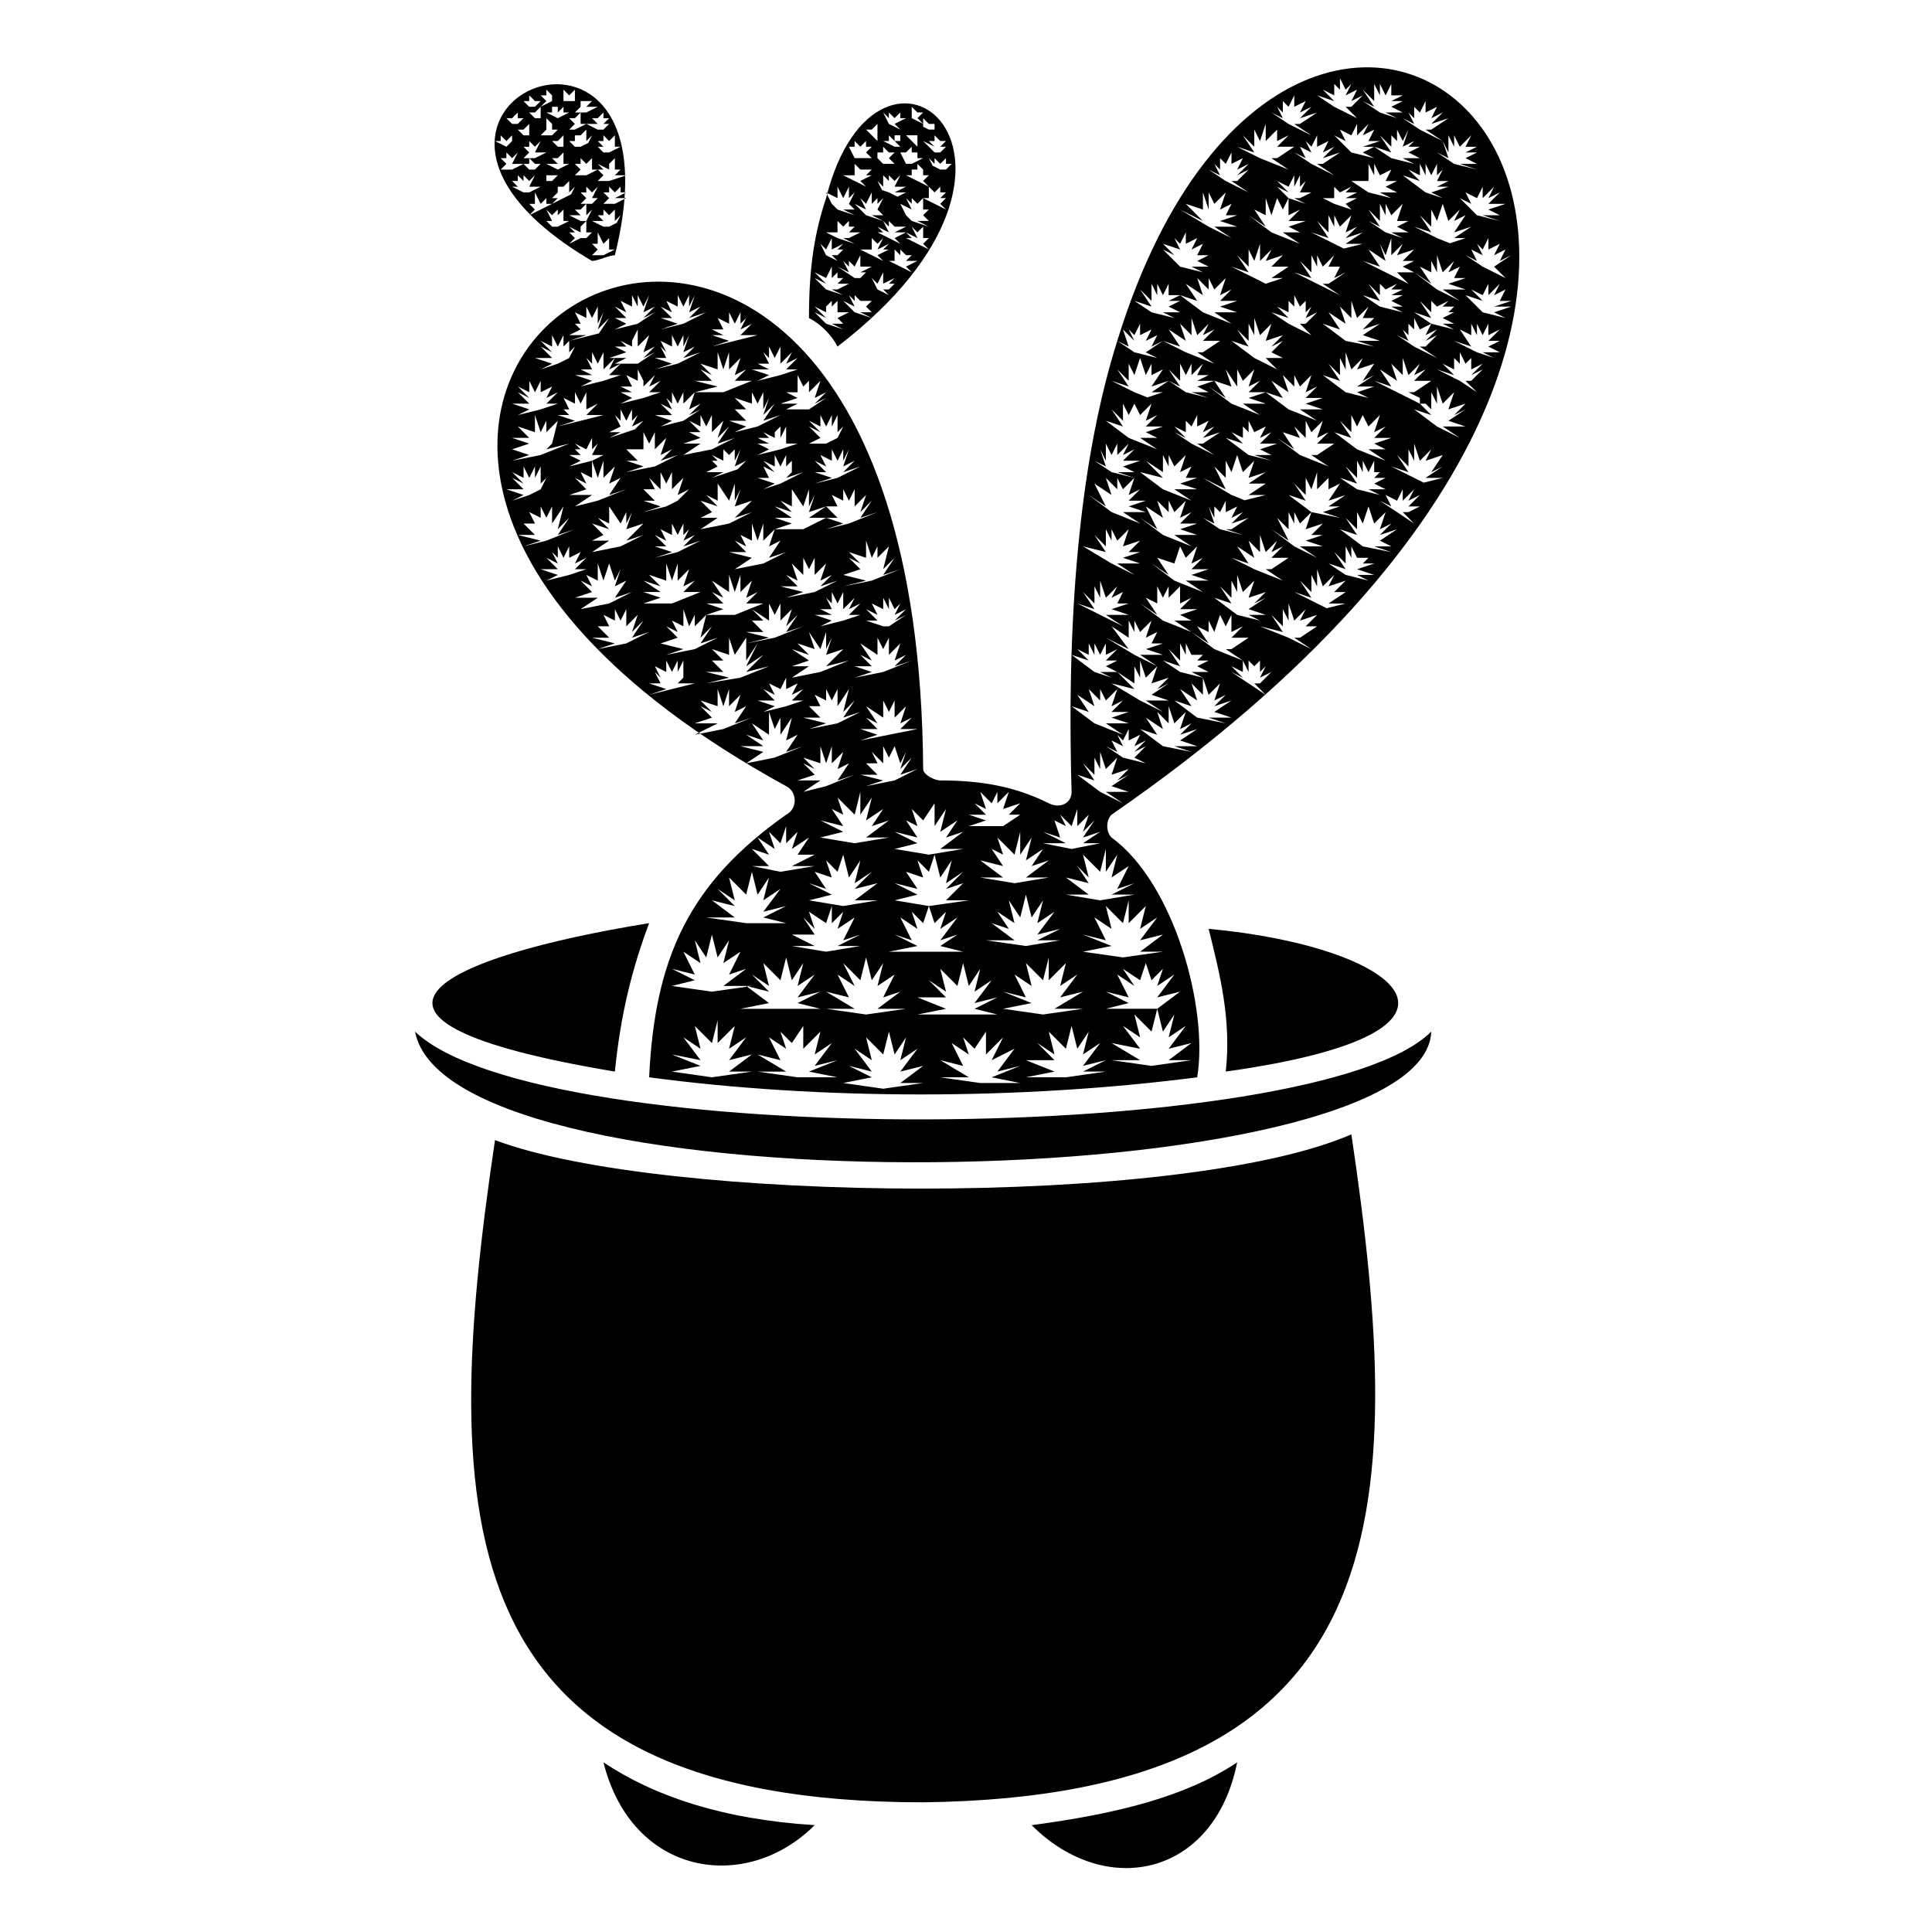 <?xml version="1.0" encoding="UTF-8"?>
<!-- Uploaded to: ICON Repo, www.iconrepo.com, Generator: ICON Repo Mixer Tools -->
<svg fill="#000000" width="800px" height="800px" version="1.1" viewBox="144 144 512 512" xmlns="http://www.w3.org/2000/svg">
 <path d="m471.86 611.05c-13.617 9.078-31.773 13.617-54.465 16.641 19.668 19.668 48.414 13.617 54.465-16.641zm-43.875-257.2c0 3.027-3.027 4.539-6.051 3.027-9.078-4.539-18.156-6.051-28.746-6.051-1.512 0-4.539-1.512-4.539-3.027-1.512-232.99-226.94-99.855-36.312 4.539 3.027 1.512 3.027 6.051 0 7.566-25.719 18.156-34.797 37.824-36.312 69.594 45.387 6.051 98.34 6.051 145.24 0 3.027-18.156-6.051-51.441-22.695-63.543-1.512-1.512-1.512-4.539 0-6.051 214.84-148.27 51.441-287.46 1.512-125.57l3.027 1.512-1.512-4.539 3.027 3.027-1.512-3.027 1.512 1.512 1.512-3.027v3.027l3.027-1.512-1.512 3.027 3.027-1.512-1.512 3.027 3.027-1.512-4.539 3.027h3.027-3.027l3.027 1.512-6.051-1.512-4.539-3.027c-9.078 28.746-13.617 68.082-12.105 119.52zm-92.289-90.777 1.512 1.512 1.512-1.512v3.027l1.512-3.027-1.512 4.539 3.027-1.512-3.027 3.027 3.027-1.512-9.078 3.023 3.027-1.512h-4.539l3.027-1.512-1.512-1.512h1.512l-1.512-1.512 3.027 1.512v-3.027zm13.617-6.051v1.512l1.512-1.512v3.027l1.512-3.027v4.539l1.512-1.512-1.512 1.512h3.027l-4.539 1.512-6.051 1.512 3.027-1.512-3.027-1.512h3.027l-3.027-1.512h3.027l-1.512-1.512 3.027 1.512v-3.027zm-40.848-4.539 1.512 3.027 1.512-3.027v3.027l1.512-1.512-1.512 3.027 3.027-1.512-3.027 3.027 3.027-1.512-9.078 3.023 3.027-1.512h-3.027l3.027-1.512-3.027-1.512 3.027 1.512-1.512-3.027 1.512 1.512zm55.98 10.59 1.512 3.027 1.512-3.027v3.027l1.512-3.027-1.512 4.539 3.027-1.512-3.027 3.027 4.539-1.512-6.051 3.027-6.051 1.512 4.539-1.512-4.539-1.512h3.027l-3.027-3.027 3.027 1.512-1.512-3.027 3.027 1.512v-3.027zm13.617 39.336 1.512 3.027v-3.027l1.512 3.027 1.512-1.512-1.512 3.027 3.027-1.512-3.027 3.027 3.027-1.512-4.539 3.027h-6.051 4.539l-4.539-1.512h3.027l-3.027-3.027 3.027 1.512-1.512-3.027 3.027 1.512v-3.027zm-55.98-54.465 1.512 3.027 1.512-3.027v3.027l3.027-3.027-1.512 4.539 3.027-1.512-3.027 3.027 3.027-1.512-4.539 3.027-6.051 1.512 3.027-1.512-4.539-1.512h4.539l-3.027-3.027 3.027 1.512-1.512-3.027 1.512 1.512v-3.027zm27.234 16.641 1.512 3.027 1.512-3.027v3.027l1.512-1.512v3.027l1.512-1.512-3.027 3.027 4.539-1.512-6.051 3.027-4.539 1.512 3.027-1.512-4.539-1.512h3.027l-1.512-3.027 3.027 1.512-3.027-3.027 3.027 1.512zm12.105-10.59 1.512 3.027 1.512-3.027v3.027l1.512-3.027v4.539l1.512-1.512-1.512 3.027 3.027-1.512-6.051 3.027h-4.539l3.027-1.512h-4.539 4.539l-3.027-3.027 3.027 1.512-3.027-3.027 3.027 1.512zm-6.051-10.59 1.512 3.027 1.512-1.512v3.027l3.027-3.027-1.512 4.539 3.027-1.512-3.027 3.027 3.027-1.512-4.539 3.027h-6.051l3.027-1.512h-4.539l4.539-1.512-3.027-1.512h3.027l-1.512-1.512 1.512 1.512v-4.539zm-40.848 15.129 1.512 3.027 1.512-3.027v4.539l3.027-3.027-1.512 4.539 3.027-1.512-3.027 3.027 4.539-1.512-6.051 3.027-7.566 1.512 4.539-1.512-4.539-1.512h3.027l-3.027-3.027h4.539l-3.027-3.027 3.027 3.027zm-1.512-16.641 1.512 3.027v-3.027 4.539l3.027-3.027-1.512 3.027 3.027-1.512-3.027 3.027h3.027l-4.539 1.512-6.051 1.512 3.027-1.512-3.027-1.512h3.027l-3.027-1.512h3.027l-1.512-3.027 3.027 1.512v-3.027zm-16.641 6.051 1.512 3.027 1.512-3.027v4.539l1.512-3.027-1.512 3.027 3.027-1.512-3.027 3.027h4.539l-12.102 3.023 4.539-1.512-4.539-1.512h3.027l-1.512-1.512h1.512l-1.512-3.027 3.027 1.512v-3.027zm37.824 24.207 3.027 4.539 1.512-4.539v4.539l1.512-3.027-1.512 4.539 4.539-1.512-4.539 4.539 4.539-1.512-6.051 3.027-7.566 1.512 4.539-3.027h-4.539l3.027-1.512-3.027-3.027 4.539 1.512-3.027-3.027 3.027 1.512v-4.539zm-51.441-4.539 1.512 3.027 1.512-3.027v3.027l1.512-3.027v4.539l1.512-1.512-1.512 3.027 3.027-1.512-6.051 3.027-4.539 1.512 3.027-1.512-4.539-1.512h4.539l-3.027-3.027 3.027 1.512-3.027-3.027 3.027 1.512zm1.512-22.695 1.512 3.027 1.512-3.027v3.027l3.027-1.512-1.512 3.027 3.027-1.512-3.027 3.027h3.027l-4.539 1.512-6.051 1.512 3.027-1.512-4.539-1.512h4.539l-3.027-3.027 3.027 1.512-3.027-3.027 3.027 1.512v-3.027zm15.129 15.129v3.027l1.512-3.027v3.027l1.512-1.512-1.512 3.027 3.027-1.512-3.027 1.512h3.027l-3.027 1.512-6.051 1.512 3.027-1.512-3.027-1.512h3.027l-1.512-1.512h1.512l-1.512-1.512 3.027 1.512v-3.027zm1.512-22.695 1.512 3.027 1.512-3.027v4.539l3.027-3.027-1.512 3.027 3.027-1.512-3.027 3.027h3.027l-4.539 1.512-6.051 1.512 3.027-1.512-4.539-1.512h4.539l-3.027-1.512h3.027l-1.512-3.027 1.512 1.512v-3.027zm10.59-6.051v3.027l1.512-3.027v4.539l3.027-3.027-1.512 4.539 3.027-1.512-3.027 3.027 3.027-1.512-4.539 3.027h-6.051l3.027-1.512h-4.539l4.539-1.512-3.027-1.512h3.027l-1.512-1.512 3.027 1.512v-4.539zm10.59 1.512 1.512 3.027 1.512-3.027v3.027l1.512-3.027-1.512 4.539 3.027-1.512-3.027 3.027 4.539-1.512-6.051 3.027-6.051 1.512 4.539-1.512-4.539-1.512h3.027l-1.512-3.027 1.512 1.512-1.512-3.027 3.027 1.512v-3.027zm15.129-6.051 1.512 3.027 1.512-3.027v3.027l1.512-1.512-1.512 3.027 3.027-1.512-3.027 3.027h4.539l-12.102 3.023 4.539-1.512-4.539-1.512h3.027l-3.027-1.512h3.027l-1.512-3.027 3.027 1.512v-3.027zm-13.617-4.539 1.512 3.027 1.512-3.027v3.027l1.512-3.027-1.512 4.539 3.027-1.512-3.027 3.027 4.539-1.512-6.051 3.027-6.051 1.512 4.539-1.512-4.539-1.512h3.027l-3.027-3.027 3.027 1.512-1.512-3.027 3.027 1.512v-3.027zm-12.105 0 1.512 3.027v-3.027l1.512 3.027 1.512-3.027-1.512 4.539 3.027-1.512-3.027 3.027 3.027-1.512-4.539 3.027-6.051 1.512 3.027-1.512-3.027-1.512h3.027l-3.027-3.027 3.027 1.512-1.512-3.027 3.027 1.512v-3.027zm-12.105 3.027 1.512 3.027 1.512-3.027v4.539l1.512-3.027-1.512 4.539 3.027-3.027-3.027 4.539 4.539-1.512-12.102 3.023 4.539-1.512h-4.539l3.027-1.512-1.512-1.512h1.512l-1.512-3.027 3.027 1.512v-3.027zm-9.078 7.566 1.512 3.027 1.512-3.027v3.027l1.512-1.512v3.027l1.512-1.512-1.512 3.027 3.027-1.512-6.051 3.027-4.539 1.512 3.027-1.512-4.539-1.512h4.539l-3.027-3.027 3.027 1.512-3.027-3.027 3.027 1.512zm59.004 90.777 1.512 3.027 1.512-3.027v3.027l3.027-1.512-1.512 3.027 3.027-1.512-3.027 3.027h3.027l-4.539 1.512-6.051 1.512 3.027-1.512-4.539-1.512h4.539l-3.027-3.027 3.027 1.512-1.512-3.027 3.027 1.512-1.512-3.027zm15.129-22.695 1.512 3.027 1.512-3.027v4.539l3.027-3.027-1.512 3.027 3.027-1.512-3.027 3.027h3.027l-4.539 1.512-6.051 1.512 3.027-1.512-4.539-1.512h4.539l-3.027-1.512h3.027l-1.512-3.027 1.512 1.512v-3.027zm-72.621-12.105 1.512 3.027 1.512-3.027v3.027l3.027-1.512-1.512 3.027 3.027-1.512-3.027 3.027h3.027l-4.539 1.512-6.051 1.512 3.027-1.512-4.539-1.512h4.539l-3.027-3.027 3.027 1.512-1.512-3.027 1.512 1.512v-3.027zm30.258-6.051 1.512 3.027 1.512-3.027v3.027l1.512-1.512-1.512 3.027 3.027-1.512-3.027 3.027 4.539-1.512-6.051 3.027-6.051 1.512 4.539-1.512-4.539-1.512h3.027l-3.027-3.027 3.027 1.512-1.512-3.027 3.027 1.512v-3.027zm-34.797-4.539 1.512 3.027 1.512-3.027v4.539l3.027-4.539-1.512 6.051 3.027-3.027-3.027 4.539 4.539-1.512-7.566 3.027-6.051 1.512 4.539-1.512-6.051-1.512h4.539l-3.027-3.027h3.027l-1.512-3.027 3.027 1.512v-3.027zm18.156 0 3.027 4.539 1.512-3.027v3.027l1.512-3.027-1.512 4.539 4.539-1.512-4.539 4.539 4.539-1.512-6.051 3.027-7.566 1.512 4.539-3.027h-4.539l3.027-1.512-3.027-3.027 4.539 1.512-3.027-3.027 3.027 1.512v-4.539zm15.129 40.848 1.512 3.027 1.512-3.027v3.027l1.512-3.027v4.539l1.512-1.512-3.027 3.027h4.539l-12.102 3.023 4.539-1.512-4.539-1.512h3.027l-1.512-3.027 1.512 1.512-1.512-3.027 3.027 1.512v-3.027zm-13.617-13.617 1.512 3.027 1.512-3.027v4.539l3.027-3.027-1.512 4.539 3.027-3.027-3.027 4.539 4.539-1.512-6.051 3.027-7.566 1.512 4.539-1.512-6.051-1.512h4.539l-3.027-3.027h3.027l-1.512-3.027 3.027 1.512v-3.027zm13.617-12.105 1.512 4.539 1.512-4.539v4.539l3.027-3.027-1.512 4.539 3.027-1.512-3.027 3.027h4.539l-7.566 3.027h-7.566l4.539-1.512-4.539-1.512h4.539l-4.539-3.027 4.539 1.512-3.027-3.027 4.539 1.512v-4.539zm16.641 3.027 1.512 4.539 1.512-4.539v4.539l3.027-3.027-1.512 4.539 3.027-1.512-3.027 3.027h4.539l-7.566 3.027h-7.566l4.539-1.512-4.539-1.512h4.539l-3.027-3.027 3.027 1.512-3.027-4.539 4.539 3.027v-4.539zm16.641-22.695 3.027 4.539 1.512-4.539v4.539l1.512-3.027-1.512 4.539 4.539-1.512-4.539 3.027h7.566l-3.027-3.027h3.027l-1.512-3.027 3.027 1.512v-3.027l1.512 3.027 1.512-3.027v4.539l3.027-3.027-1.512 4.539 3.027-3.027-3.027 4.539 4.539-1.512-7.566 3.027-6.051 1.512 4.539-1.512-4.539-1.512-6.051 3.027h-7.566l4.539-1.512-4.539-1.512h4.539l-4.539-3.027 4.539 1.512-3.027-3.027 3.027 1.512v-4.539zm3.027 18.156 1.512 3.027 1.512-3.027v4.539l3.027-3.027-1.512 4.539 3.027-1.512-3.027 3.027 4.539-1.512-6.051 3.027-7.566 1.512 4.539-1.512-6.051-1.512h4.539l-3.027-3.027 3.027 1.512-1.512-4.539 3.027 3.027v-4.539zm-22.695 34.797 1.512 4.539 1.512-4.539v4.539l3.027-3.027-1.512 4.539 3.027-1.512-3.027 4.539 4.539-1.512-7.566 3.027-7.566 1.512 6.051-3.027h-6.051l4.539-1.512-3.027-3.027 3.027 1.512-3.027-3.027 4.539 1.512v-4.539zm24.207-15.129 3.027 4.539 1.512-4.539v4.539l1.512-3.027-1.512 4.539 4.539-1.512-4.539 4.539 6.051-1.512-7.566 3.027-7.566 1.512 4.539-3.027h-4.539l4.539-1.512-4.539-3.027 4.539 1.512-3.027-3.027 4.539 1.512-1.512-4.539zm4.539 15.129 1.512 3.027 1.512-3.027v4.539l3.027-4.539-1.512 6.051 3.027-3.027-3.027 4.539 4.539-1.512-6.051 3.027-7.566 1.512 4.539-1.512-6.051-1.512h4.539l-3.027-3.027h3.027l-1.512-3.027 3.027 1.512v-3.027zm-25.719-13.617 1.512 4.539 3.027-4.539v6.051l3.027-4.539-3.027 6.051 4.539-3.027-4.539 4.539 6.051-1.512-7.566 3.027-9.078 1.512 6.051-1.512-6.051-1.512h4.539l-3.027-3.027h3.027l-3.027-3.027 4.539 1.512v-4.539zm10.59 19.668 1.512 4.539 1.512-3.027v4.539l3.027-4.539-1.512 6.051 3.027-1.512-3.027 4.539 4.539-1.512-7.566 3.027-7.566 1.512 4.539-3.027-6.051-1.512h6.051l-4.539-3.027 4.539 1.512-3.027-4.539 4.539 3.027v-6.051zm-18.156-78.672 1.512 3.027 1.512-3.027v4.539l3.027-3.027-1.512 4.539 3.027-3.027-3.027 4.539 4.539-1.512-6.051 3.027-7.566 1.512 4.539-3.027h-4.539l4.539-1.512-3.027-1.512h3.027l-3.027-3.027 3.027 1.512v-3.027zm4.539-16.641 1.512 4.539 1.512-4.539v4.539l3.027-3.027-1.512 4.539 3.027-1.512-3.027 3.027h4.539l-7.566 3.027h-7.566l6.051-1.512-6.051-1.512h4.539l-3.027-3.027 3.027 1.512-3.027-3.027 4.539 1.512v-4.539zm-48.414 16.641 1.512 4.539 1.512-3.027v3.027l3.027-3.027-1.512 6.051 3.027-3.027-4.539 4.539 6.051-1.512-7.566 3.027-7.566 1.512 4.539-1.512-4.539-1.512 4.539-1.512-4.539-1.512h4.539l-3.027-3.027 4.539 1.512v-4.539zm15.129 12.105 1.512 4.539 1.512-4.539v4.539l3.027-3.027-1.512 4.539 3.027-1.512-3.027 4.539 4.539-1.512-7.566 3.027-6.051 1.512 4.539-3.027h-6.051l4.539-1.512-3.027-3.027 3.027 1.512-1.512-3.027 3.027 1.512v-4.539zm46.902-30.258 1.512 3.027 1.512-3.027v4.539l3.027-3.027-1.512 3.027 3.027-1.512-3.027 3.027h3.027l-4.539 1.512-6.051 1.512 3.027-1.512-4.539-1.512h4.539l-3.027-1.512h3.027l-1.512-3.027 1.512 1.512v-3.027zm-4.539 12.105 1.512 3.027 1.512-3.027v4.539l1.512-3.027-1.512 4.539 3.027-3.027-3.027 4.539 4.539-1.512-6.051 3.027-6.051 1.512 3.027-1.512-4.539-1.512h4.539l-3.027-3.027h3.027l-3.027-3.027 4.539 1.512v-3.027zm-24.207 21.18 1.512 3.027 1.512-3.027v4.539l3.027-3.027-1.512 4.539 3.027-1.512-3.027 3.027 3.027-1.512-6.051 3.027-6.051 1.512 4.539-1.512-4.539-1.512h3.027l-3.027-3.027h3.027l-1.512-3.027 3.027 3.027v-4.539zm-16.641 24.207 1.512 4.539 1.512-4.539 1.512 4.539 1.512-3.027-1.512 4.539 3.027-1.512-3.027 4.539 4.539-1.512-6.051 3.027-7.566 1.512 4.539-3.027h-6.051l4.539-1.512-3.027-3.027 3.027 1.512-1.512-3.027 3.027 1.512v-4.539zm22.695 12.105 1.512 4.539 1.512-3.027v3.027l3.027-3.027-1.512 6.051 3.027-3.027-3.027 4.539 4.539-1.512-6.051 3.027-7.566 1.512 4.539-1.512-6.051-1.512 4.539-1.512-3.027-3.027 3.027 1.512-1.512-3.027 3.027 1.512v-4.539zm22.695-1.512 1.512 3.027 1.512-3.027v4.539l3.027-3.027-1.512 4.539 3.027-3.027-3.027 4.539 4.539-1.512-7.566 3.027-7.566 1.512 6.051-1.512-6.051-1.512h4.539l-3.027-3.027h3.027l-3.027-3.027 4.539 3.027v-4.539zm-4.539-21.18 1.512 4.539 1.512-4.539v4.539l3.027-3.027-1.512 4.539 3.027-1.512-3.027 4.539 4.539-1.512-6.051 3.027-7.566 1.512 4.539-3.027-6.051-1.512h4.539l-3.027-3.027 3.027 1.512-1.512-3.027 3.027 1.512v-4.539zm30.258 4.539 1.512 4.539 1.512-3.027v3.027l3.027-3.027-1.512 6.051 3.027-3.027-3.027 4.539 4.539-1.512-7.566 3.027-7.566 1.512 6.051-1.512-6.051-1.512 4.539-1.512-3.027-3.027 3.027 1.512-3.027-3.027 4.539 1.512v-4.539zm3.027 25.719 1.512 3.027 1.512-3.027v4.539l3.027-3.027-1.512 4.539 3.027-1.512-3.027 3.027 4.539-1.512-7.566 3.027-7.566 1.512 4.539-1.512-4.539-1.512h4.539l-3.027-3.027 3.027 1.512-3.027-4.539 4.539 3.027v-4.539zm1.512 16.641 1.512 3.027 1.512-3.027v4.539l3.027-3.027-1.512 4.539 3.027-1.512-3.027 3.027h4.539l-15.133 3.023 4.539-1.512-4.539-1.512h4.539l-3.027-3.027 3.027 1.512-3.027-4.539 4.539 3.027v-4.539zm-16.641 12.105 1.512 4.539 1.512-4.539v4.539l3.027-3.027-1.512 4.539 3.027-1.512-3.027 4.539 4.539-1.512-7.566 3.027-6.051 1.512 4.539-3.027h-6.051l4.539-1.512-3.027-3.027 3.027 1.512-3.027-3.027 4.539 1.512v-4.539zm16.641 0 1.512 3.027 1.512-3.027 1.512 4.539 1.512-3.027-1.512 4.539 3.027-3.027-3.027 4.539 4.539-1.512-6.051 3.027-7.566 1.512 4.539-1.512-6.051-1.512h4.539l-3.027-3.027h3.027l-1.512-3.027 3.027 3.027zm-13.617 42.363v4.539l3.027-3.027-1.512 4.539 4.539-3.027-3.027 6.051 4.539-1.512-6.051 3.027h6.051l-9.078 1.512-9.078-1.512h6.051l-6.051-3.027h6.051l-3.027-4.539 3.027 3.027-1.512-4.539 4.539 3.027zm65.055-25.719v4.539l3.027-3.027-1.512 4.539 3.027-3.027-3.027 4.539 4.539-1.512-4.539 3.027h4.539l-7.566 1.512-7.566-1.512h6.051l-6.051-3.027 4.539 1.512-1.512-4.539 3.027 1.512-1.512-3.027 3.027 3.027 1.512-4.539zm-21.18-4.539v3.027l3.027-3.027-1.512 4.539 4.539-1.512-3.027 3.027h3.027l-4.539 3.027h4.539-13.617l4.539-1.512-4.539-1.512h4.539l-3.027-3.027 3.027 1.512-1.512-4.539 3.027 3.027 1.512-3.027zm-55.98 9.078v4.539l3.027-3.027-1.512 4.539 4.539-3.027-3.027 4.539h4.539l-6.051 3.027h6.051l-9.078 1.512-7.566-1.512h4.539l-4.539-4.539 4.539 1.512-3.027-4.539 4.539 3.027-1.512-4.539 3.027 3.027zm19.668-9.078v6.051l3.027-4.539-1.512 6.051 4.539-3.027-3.027 4.539 4.539-1.512-6.051 4.539h6.051l-9.078 1.512-9.078-1.512 6.051-1.512-6.051-3.027 6.051 1.512-3.027-4.539 3.027 1.512-1.512-4.539 4.539 4.539 1.512-6.051zm19.668 3.027v6.051l3.027-4.539-1.512 6.051 4.539-3.027-3.027 4.539 4.539-1.512-6.051 4.539h6.051l-9.078 1.512-9.078-1.512 6.051-1.512-6.051-3.027 6.051 1.512-3.027-4.539 3.027 1.512-1.512-4.539 3.027 3.027 3.027-4.539zm22.695 7.566v6.051l3.027-4.539-1.512 6.051 4.539-3.027-3.027 4.539 4.539-1.512-6.051 4.539h6.051l-9.078 1.512-9.078-1.512h6.051l-6.051-4.539 6.051 1.512-3.027-4.539 3.027 1.512-1.512-4.539 4.539 4.539 1.512-6.051zm-22.695 6.051 1.512 6.051 3.027-4.539-1.512 6.051 4.539-3.027-4.539 4.539 4.539-1.512-4.539 4.539h6.051l-10.59 1.512-9.078-1.512 6.051-1.512-6.051-3.027 6.051 1.512-3.027-4.539 4.539 1.512-1.512-4.539 3.027 3.027 1.512-4.539zm-24.207 0 1.512 6.051 3.027-4.539-1.512 6.051 4.539-3.027-4.539 4.539 6.051-1.512-6.051 4.539h6.051l-9.078 1.512-9.078-1.512 6.051-1.512-6.051-3.027 4.539 1.512-3.027-4.539 4.539 1.512-1.512-4.539 3.027 3.027 1.512-4.539zm-24.207 4.539 1.512 6.051 3.027-4.539-1.512 6.051 4.539-3.027-4.539 6.051 6.051-1.512-6.051 3.027 6.051 1.512h-10.59l-10.59-1.512h7.566l-6.051-4.539 6.051 1.512-4.539-4.539 4.539 3.027-1.512-6.051 4.539 4.539 1.512-6.051zm13.617 40.848v6.051l4.539-4.539-1.512 6.051 4.539-3.027-4.539 6.051 6.051-1.512-7.566 3.027 7.566 1.512h-10.59l-10.59-1.512h7.566l-7.566-4.539 6.051 1.512-3.027-6.051 4.539 3.027-1.512-4.539 3.027 3.027 3.027-4.539zm22.695 1.512 1.512 6.051 3.027-4.539-1.512 6.051 4.539-3.027-4.539 6.051 6.051-1.512-6.051 4.539h6.051l-10.59 1.512-10.59-1.512 7.566-1.512-6.051-3.027 6.051 1.512-4.539-6.051 4.539 3.027-1.512-6.051 4.539 4.539 1.512-6.051zm-46.902-25.719 1.512 6.051 3.027-4.539-1.512 6.051 4.539-3.027-3.027 6.051 4.539-1.512-6.051 4.539h7.566l-10.59 1.512-10.59-1.512 6.051-1.512-6.051-3.027 6.051 1.512-3.027-6.051 4.539 3.027-1.512-6.051 3.027 4.539 1.512-6.051zm19.668 6.051 1.512 6.051 3.027-4.539-1.512 6.051 4.539-3.027-4.539 6.051 6.051-1.512-6.051 3.027 6.051 1.512h-21.18l7.566-1.512-6.051-4.539 6.051 1.512-4.539-4.539 4.539 3.027-1.512-6.051 4.539 4.539 1.512-6.051zm37.824-13.617 1.512 4.539 3.027-3.027-1.512 4.539 4.539-3.027-4.539 6.051 4.539-1.512-4.539 3.027 6.051 1.512h-19.668l7.566-1.512-6.051-3.027 4.539 1.512-3.027-6.051 4.539 3.027-1.512-4.539 3.027 3.027 1.512-4.539zm25.719-3.027 1.512 6.051 3.027-4.539-1.512 6.051 4.539-3.027-4.539 6.051 6.051-1.512-6.051 3.027h6.051l-9.078 1.512-10.59-1.512h7.566l-6.051-4.539 4.539 1.512-3.027-4.539 4.539 3.027-1.512-6.051 3.027 4.539 1.512-6.051zm21.18-12.105v6.051l3.027-4.539-1.512 6.051 4.539-3.027-3.027 6.051 4.539-1.512-6.051 3.027h6.051l-9.078 1.512-9.078-1.512h6.051l-6.051-4.539 6.051 1.512-3.027-4.539 3.027 3.027-1.512-6.051 4.539 4.539zm10.59 30.258 1.512 4.539 3.027-3.027-1.512 4.539 4.539-3.027-4.539 6.051 6.051-1.512-6.051 4.539h6.051-19.668l6.051-1.512-6.051-3.027 6.051 1.512-3.027-6.051 4.539 3.027-3.027-4.539 4.539 3.027 1.512-4.539zm-25.719-1.512v6.051l4.539-4.539-1.512 6.051 4.539-3.027-4.539 6.051 6.051-1.512-7.566 4.539h7.566l-10.59 1.512-10.59-1.512 7.566-1.512-7.566-3.027 6.051 1.512-3.027-6.051 4.539 3.027-1.512-6.051 4.539 4.539zm6.051 18.156 1.512 6.051 3.027-4.539-1.512 6.051 4.539-3.027-4.539 6.051 6.051-1.512-6.051 3.027h6.051l-10.59 1.512h-10.59l7.566-1.512-7.566-3.027h7.566l-4.539-4.539 4.539 3.027-1.512-6.051 4.539 4.539 1.512-6.051zm-28.746-16.641 1.512 6.051 3.027-4.539-1.512 6.051 4.539-3.027-4.539 6.051 6.051-1.512-6.051 3.027 6.051 1.512h-21.18l7.566-1.512-7.566-3.027h7.566l-4.539-4.539 4.539 3.027-1.512-6.051 4.539 4.539 1.512-6.051zm-25.719-1.512 1.512 6.051 3.027-4.539-1.512 6.051 4.539-3.027-3.027 6.051 4.539-1.512-6.051 4.539h7.566l-10.59 1.512-10.59-1.512h7.566l-7.566-4.539 6.051 1.512-3.027-6.051 4.539 3.027-3.027-6.051 4.539 4.539zm31.773 19.668v6.051l4.539-4.539-3.027 6.051 6.051-3.027-4.539 6.051 6.051-1.512-7.566 3.027 7.566 1.512h-10.59l-10.59-1.512h7.566l-7.566-4.539 6.051 1.512-3.027-6.051 4.539 3.027-1.512-4.539 3.027 3.027zm-71.109-3.027v6.051l4.539-4.539-1.512 6.051 4.539-3.027-4.539 6.051 6.051-1.512-6.051 4.539h6.051l-10.59 1.512-10.59-1.512 7.566-1.512-7.566-3.027 7.566 1.512-4.539-6.051 4.539 3.027-1.512-6.051 4.539 4.539 1.512-6.051zm108.93-31.773v6.051l4.539-4.539-1.512 6.051 4.539-3.027-4.539 6.051 6.051-1.512-6.051 4.539h6.051l-10.59 1.512-10.59-1.512 7.566-1.512-7.566-3.027 6.051 1.512-3.027-6.051 4.539 3.027-1.512-6.051 4.539 4.539zm7.566 28.746 1.512 6.051 3.027-4.539-1.512 6.051 4.539-3.027-4.539 6.051 6.051-1.512-6.051 4.539h6.051l-10.59 1.512-10.59-1.512h7.566l-7.566-4.539 7.566 1.512-4.539-6.051 4.539 3.027-1.512-6.051 4.539 4.539 1.512-6.051zm-4.539-72.621-1.512 3.027 3.027-1.512-3.027 3.027 3.027-1.512-3.027 3.027h3.027-3.027l3.027 1.512-6.051-1.512-4.539-3.027 3.027 1.512-1.512-3.027 3.027 1.512-1.512-3.027 1.512 1.512 1.512-3.027v3.027l3.027-1.512zm59.004-49.926-1.512 3.027h3.027l-1.512 1.512h3.027l-4.539 1.512 4.539 1.512h-4.539l3.027 1.512-6.051-1.512-4.539-3.027 4.539 1.512-3.027-4.539 3.027 3.027v-4.539l1.512 3.027v-3.027l1.512 3.027 1.512-3.027zm-27.234 30.258v3.027l1.512-1.512-1.512 3.027 3.027-1.512-3.027 3.027h3.027-4.539l3.027 3.027-9.078-6.055 3.027 1.512-3.027-3.027 3.027 1.512v-3.027l1.512 3.027v-3.027l1.512 1.512zm-19.668-54.465-1.512 4.539 3.027-1.512-1.512 3.027h3.027l-4.539 1.512 4.539 1.512h-6.051l4.539 3.027-7.566-3.027-6.051-4.539 6.051 1.512-4.539-4.539 4.539 3.027v-4.539l1.512 3.027v-3.027l1.512 3.027 3.027-3.027zm-21.18 49.926v3.027l3.027-1.512-3.027 3.027h3.027l-3.027 1.512 3.027 1.512h-4.539l3.027 1.512-4.539-1.512-6.051-4.539 4.539 1.512-3.027-3.027 3.027 1.512v-3.027l1.512 3.027v-3.027l1.512 3.027 1.512-3.027zm24.207 0-1.512 3.027h3.027l-1.512 1.512h3.027l-3.027 1.512 3.027 1.512h-4.539l3.027 1.512-6.051-1.512-4.539-3.027 4.539 1.512-3.027-4.539 3.027 3.027v-4.539l1.512 3.027v-3.027l1.512 3.027 1.512-3.027zm-18.156-52.953-1.512 3.027 3.027-1.512-3.027 3.027h4.539l-4.539 1.512 3.027 1.512h-4.539l4.539 1.512-6.051-1.512-4.539-3.027 3.027 1.512-1.512-4.539 1.512 3.027v-4.539l1.512 3.027 1.512-3.027v3.027l3.027-3.027zm10.59-42.363v3.027h3.027l-3.027 1.512h3.027l-3.027 1.512 3.027 1.512h-4.539l3.027 1.512-6.051-1.512-4.539-3.027 4.539 1.512-3.027-4.539 3.027 3.027v-4.539l1.512 3.027v-3.027l1.512 3.027 1.512-3.027zm-4.539 21.18v3.027l3.027-1.512-3.027 4.539 4.539-1.512-4.539 3.027h3.027l-4.539 1.512 4.539 1.512-7.566-3.027-6.051-3.027 4.539 1.512-3.027-4.539 3.027 3.027v-4.539l1.512 3.027 1.512-4.539 1.512 4.539 1.512-3.027zm-4.539 30.258-1.512 4.539 3.027-1.512-3.027 3.027h4.539l-4.539 1.512 4.539 1.512h-6.051l4.539 3.027-7.566-3.027-6.051-4.539 4.539 3.027-3.027-6.051 4.539 3.027-1.512-4.539 3.027 3.027v-3.027l1.512 3.027 3.027-3.027zm-1.512 13.617-1.512 4.539 4.539-1.512-3.027 3.027h3.027l-4.539 1.512 4.539 1.512h-6.051l4.539 3.027-6.051-3.027-7.566-4.539 6.051 1.512-3.027-4.539 3.027 3.027v-4.539l1.512 3.027v-3.027l1.512 3.027zm18.156 4.539-1.512 4.539 3.027-1.512-3.027 3.027h4.539l-4.539 1.512 4.539 1.512h-6.051l4.539 3.027-7.566-3.027-6.051-4.539 4.539 3.027-3.027-4.539 4.539 1.512-1.512-4.539 1.512 4.539 1.512-4.539 1.512 3.027zm9.078 18.156v4.539l3.027-1.512-3.027 3.027h4.539l-4.539 3.027h3.027-4.539l4.539 3.027-7.566-3.027-6.051-4.539 4.539 3.027-3.027-4.539 3.027 1.512v-3.027l1.512 3.027 1.512-4.539 1.512 3.027 1.512-3.027zm-21.18 1.512-1.512 4.539 3.027-1.512-1.512 3.027h3.027l-4.539 1.512 4.539 1.512h-6.051l4.539 3.027-6.051-3.027-7.566-4.539 6.051 3.027-4.539-6.051 4.539 3.027v-4.539l1.512 3.027v-3.027l1.512 3.027 3.027-3.027zm-9.078 18.156-1.512 4.539 3.027-1.512-3.027 3.027h4.539l-4.539 1.512 4.539 1.512h-6.051l4.539 3.027-7.566-3.027-6.051-4.539 4.539 1.512-3.027-4.539 4.539 3.027-1.512-4.539 3.027 3.027v-3.027l1.512 3.027 3.027-3.027zm0-27.234-1.512 3.027 3.027-1.512-1.512 3.027h3.027l-4.539 1.512 4.539 1.512h-6.051l4.539 3.027-12.102-6.055 4.539 1.512-3.027-4.539 3.027 3.027v-4.539l1.512 3.027v-4.539l1.512 4.539 3.027-3.027zm10.59 21.18-1.512 4.539 4.539-1.512-3.027 3.027 3.027-1.512-4.539 3.027 4.539 1.512h-6.051l4.539 3.027-6.051-3.027-7.566-4.539 6.051 1.512-4.539-4.539 4.539 3.027v-4.539l1.512 3.027v-4.539l1.512 4.539 3.027-3.027zm-1.512-69.594-1.512 4.539 3.027-1.512-3.027 3.027h4.539l-4.539 1.512 3.027 1.512h-4.539l4.539 3.027-7.566-3.027-6.051-4.539 4.539 1.512-3.027-4.539 3.027 3.027v-4.539l1.512 3.027 1.512-3.027 1.512 3.027zm7.566 48.414v4.539l3.027-1.512-3.027 3.027h4.539l-4.539 1.512 3.027 1.512h-4.539l4.539 3.027-7.566-3.027-6.051-4.539 4.539 3.027-3.027-4.539 3.027 1.512v-4.539l1.512 3.027 1.512-3.027v3.027zm1.512-22.695-1.512 4.539 3.027-1.512-3.027 3.027h4.539l-4.539 1.512 4.539 1.512h-6.051l4.539 3.027-7.566-3.027-6.051-4.539 4.539 3.027-3.027-6.051 4.539 3.027-1.512-4.539 3.027 3.027v-3.027l1.512 3.027 3.027-3.027zm24.207 10.59-1.512 3.027 3.027-1.512-3.027 3.027h4.539l-4.539 3.027h4.539-6.051l4.539 3.027-7.566-3.027-6.051-3.027 4.539 1.512-3.027-4.539 4.539 3.027-1.512-4.539 3.027 3.027v-4.539l1.512 4.539 3.027-3.027zm-6.051 10.59-1.512 4.539 4.539-1.512-3.027 3.027 3.027-1.512-4.539 3.027 4.539 1.512h-4.539l3.027 1.512-6.051-1.512-6.051-4.539 4.539 1.512-3.027-4.539 3.027 3.027v-4.539l1.512 3.027v-4.539l1.512 4.539 3.027-3.027zm-9.078 27.234-1.512 4.539 3.027-1.512-3.027 3.027 4.539-1.512-4.539 3.027 4.539 1.512h-6.051l4.539 1.512-7.566-1.512-6.051-4.539 4.539 1.512-3.027-4.539 4.539 3.027-1.512-4.539 3.027 3.027v-4.539l1.512 4.539 3.027-3.027zm-9.078 7.566-1.512 4.539 3.027-1.512-3.027 3.027 4.539-1.512-4.539 3.027 4.539 1.512h-6.051l4.539 1.512-7.566-1.512-6.051-4.539 4.539 1.512-3.027-4.539 4.539 3.027-1.512-4.539 3.027 3.027v-4.539l1.512 4.539 3.027-3.027zm-18.156 12.105-1.512 4.539 4.539-1.512-3.027 3.027 3.027-1.512-4.539 3.027 4.539 1.512h-6.051l4.539 3.027-6.051-3.027-6.051-4.539 4.539 1.512-3.027-4.539 3.027 3.027v-4.539l1.512 3.027v-4.539l1.512 4.539 3.027-3.027zm74.133-125.57-1.512 1.512h3.027l-3.027 1.512h3.027l-3.027 1.512 3.027 1.512h-3.027l3.027 1.512-6.051-1.512-4.539-3.027 4.539 1.512-3.027-4.539 3.027 3.027v-3.027l1.512 1.512v-3.027 3.027l3.027-1.512zm13.617 4.539-1.512 1.512h3.027l-1.512 1.512h1.512l-3.027 1.512 3.027 1.512h-3.027l3.027 1.512-6.051-1.512-4.539-3.027 4.539 1.512-3.027-4.539 3.027 3.027v-3.027l1.512 1.512v-3.027 3.027l3.027-1.512zm-25.719-30.258-1.512 1.512h3.027l-3.027 1.512h3.027l-3.027 1.512h3.027-3.027l1.512 1.512-4.539-1.512-3.027-1.512h3.027l-1.512-3.027 1.512 3.027v-3.027l1.512 1.512v-3.027 3.027l3.027-1.512zm31.773 45.387v3.027l3.027-1.512-3.027 3.027 3.027-1.512-3.027 3.027h3.027-4.539l3.027 3.027-4.539-3.027-6.051-3.027 4.539 1.512-3.027-3.027 3.027 1.512v-3.027l1.512 1.512v-3.027l1.512 3.027zm-15.129 34.797-1.512 3.027 3.027-1.512-3.027 3.027h3.027l-3.027 1.512h3.027-4.539l3.027 3.027-9.078-6.055 3.027 1.512-1.512-3.027 3.027 1.512-1.512-3.027 1.512 3.027 1.512-3.027v3.027l3.027-3.027zm-3.027-75.648-1.512 4.539 3.027-1.512-3.027 1.512h3.027l-3.027 1.512 3.027 1.512h-4.539l3.027 1.512-4.539-1.512-4.539-3.027 3.027 1.512-3.027-4.539 3.027 3.027v-4.539l1.512 3.027v-3.027l1.512 3.027 3.027-3.027zm7.566 31.773-1.512 3.027 3.027-1.512-3.027 3.027 3.027-1.512-3.027 3.027h3.027-4.539l4.539 3.027-6.051-3.027-4.539-3.027 3.027 1.512-1.512-3.027 1.512 1.512v-3.027l1.512 1.512v-3.027l1.512 3.027 3.027-1.512zm15.129 0v3.027l3.027-1.512-3.027 3.027h3.027l-3.027 1.512 3.027 1.512h-4.539l3.027 1.512-4.539-1.512-6.051-3.027 4.539 1.512-3.027-4.539 3.027 1.512v-3.027l1.512 3.027v-3.027l1.512 3.027 1.512-3.027zm3.027-10.59-1.512 3.027 3.027-1.512-1.512 3.027h3.027l-4.539 1.512h4.539l-4.539 1.512 3.027 1.512-6.051-1.512-4.539-4.539 4.539 1.512-3.027-3.027 3.027 1.512v-3.027 3.027l1.512-3.027v3.027l3.027-3.027zm-39.336-18.156-1.512 4.539 3.027-1.512-3.027 3.027 4.539-1.512-4.539 3.027h4.539l-6.051 1.512 4.539 1.512-12.102-6.055 4.539 1.512-3.027-4.539 3.027 3.027v-4.539l1.512 3.027v-3.027l1.512 3.027 3.027-3.027zm9.078-13.617-1.512 3.027 3.027-1.512-1.512 3.027h3.027l-3.027 1.512 3.027 1.512h-4.539l3.027 1.512-6.051-1.512-4.539-3.027h4.539l-3.027-3.027 3.027 3.027v-4.539l1.512 3.027v-3.027l1.512 3.027 1.512-3.027zm-15.129-6.051-1.512 3.027 3.027-1.512-3.027 3.027 4.539-1.512-4.539 3.027h3.027-4.539l4.539 3.027-6.051-3.027-4.539-3.027 3.027 1.512-1.512-3.027 3.027 1.512-1.512-3.027 1.512 1.512 1.512-3.027v3.027l3.027-1.512zm10.59 43.875-1.512 3.027h3.027l-3.027 3.027 4.539-1.512-4.539 3.027 4.539 1.512h-6.051l4.539 1.512-7.566-1.512-6.051-4.539 4.539 1.512-3.027-4.539 4.539 3.027-1.512-4.539 3.027 3.027v-4.539l1.512 4.539 3.027-3.027zm-33.285-39.336-1.512 3.027 3.027-1.512-3.027 3.027 3.027-1.512-3.027 3.027h3.027-4.539l4.539 3.027-6.051-3.027-4.539-3.027 3.027 1.512-1.512-3.027 1.512 1.512v-3.027l1.512 1.512 1.512-3.027v3.027l3.027-1.512zm16.641-15.129-1.512 3.027 3.027-1.512-3.027 3.027 4.539-1.512-4.539 3.027h3.027-4.539l4.539 3.027-6.051-3.027-4.539-3.027 3.027 1.512-1.512-3.027 1.512 1.512v-3.027l1.512 1.512 1.512-3.027v3.027l3.027-1.512zm-1.512 19.668v3.027l1.512-1.512-1.512 3.027h3.027l-3.027 1.512h3.027-4.539l3.027 1.512-4.539-1.512-3.027-3.027 3.027 1.512-3.027-3.027 3.027 1.512v-3.027 3.027l1.512-3.027v3.027l1.512-3.027zm18.156-13.617-1.512 3.027 3.027-1.512-1.512 3.027h3.027l-4.539 1.512h3.027l-3.027 1.512 3.027 1.512-6.051-1.512-4.539-4.539 3.027 1.512-1.512-3.027 3.027 1.512-1.512-3.027 1.512 3.027 1.512-3.027v3.027l3.027-3.027zm10.59 1.512-1.512 4.539 3.027-1.512-1.512 1.512h3.027l-3.027 1.512 3.027 1.512h-4.539l3.027 1.512-6.051-1.512-4.539-3.027 4.539 1.512-3.027-4.539 3.027 3.027v-3.027l1.512 1.512v-3.027l1.512 3.027 1.512-3.027zm7.566 9.078v3.027l1.512-1.512-1.512 3.027h3.027l-3.027 1.512h3.027l-4.539 1.512 3.027 1.512-4.539-1.512-6.051-4.539 4.539 1.512-3.027-3.027 3.027 1.512v-3.027l1.512 3.027v-3.027l1.512 3.027 1.512-3.027zm15.129 6.051-1.512 3.027 3.027-1.512-3.027 3.027h4.539l-4.539 1.512 3.027 1.512h-4.539l4.539 1.512-6.051-1.512-4.539-4.539 3.027 1.512-1.512-3.027 3.027 1.512-1.512-3.027 1.512 3.027 1.512-3.027v3.027l3.027-3.027zm-6.051-13.617-1.512 3.027h3.027l-3.027 1.512h3.027l-3.027 1.512 3.027 1.512h-4.539l4.539 1.512-6.051-1.512-4.539-3.027 3.027 1.512-1.512-4.539 1.512 3.027v-4.539l1.512 3.027v-3.027l1.512 3.027 3.027-3.027zm-9.078-7.566-1.512 3.027 3.027-1.512-3.027 3.027 4.539-1.512-4.539 3.027h3.027-4.539l4.539 3.027-6.051-3.027-4.539-3.027 3.027 1.512-1.512-3.027 1.512 1.512v-3.027l1.512 1.512 1.512-3.027v3.027l3.027-1.512zm-12.105-6.051v3.027h3.027l-3.027 1.512h3.027l-3.027 1.512 3.027 1.512h-4.539l3.027 1.512-4.539-1.512-4.539-3.027 3.027 1.512-3.027-4.539 3.027 3.027v-4.539l1.512 3.027v-3.027l1.512 3.027 1.512-3.027zm-10.59 0-1.512 3.027 3.027-1.512-1.512 3.027 3.027-1.512-3.027 3.027h3.027-4.539l3.027 3.027-6.051-3.027-4.539-3.027 4.539 1.512-3.027-3.027 3.027 1.512v-3.027l1.512 1.512v-3.027l1.512 3.027 1.512-1.512zm-30.258 111.96-1.512 3.027 3.027-1.512-3.027 3.027 4.539-1.512-4.539 3.027h3.027-4.539l4.539 1.512-6.051-1.512-4.539-3.027 3.027 1.512-1.512-4.539 1.512 3.027v-3.027l1.512 1.512 1.512-3.027v3.027l3.027-1.512zm36.312-12.105v3.027h1.512l-1.512 1.512h3.027l-3.027 1.512 3.027 1.512h-4.539l3.027 1.512-6.051-1.512-4.539-3.027 4.539 1.512-3.027-4.539 3.027 3.027v-4.539l1.512 3.027v-3.027l1.512 3.027 1.512-3.027zm-46.902-59.004-1.512 3.027 3.027-1.512-1.512 3.027h3.027l-3.027 1.512 3.027 1.512h-4.539l3.027 1.512-6.051-1.512-4.539-4.539 3.027 1.512-3.027-3.027 4.539 1.512-1.512-3.027 1.512 1.512 1.512-3.027v3.027l3.027-1.512zm28.746 16.641v3.027l1.512-1.512-1.512 3.027 3.027-1.512-3.027 3.027h3.027-4.539l3.027 3.027-6.051-3.027-4.539-3.027 4.539 1.512-3.027-3.027 3.027 1.512v-3.027l1.512 1.512v-3.027l1.512 3.027zm-21.18-28.746-1.512 4.539 3.027-1.512-1.512 3.027h3.027l-4.539 1.512 4.539 1.512h-6.051l4.539 3.027-6.051-3.027-7.566-4.539 6.051 3.027-4.539-4.539 4.539 1.512v-4.539l1.512 4.539v-4.539l1.512 3.027 3.027-3.027zm12.105 15.129-1.512 3.027 4.539-1.512-3.027 3.027h4.539l-4.539 3.027h3.027l-4.539 1.512 3.027 1.512-12.102-6.055 4.539 1.512-3.027-4.539 3.027 3.027v-4.539l1.512 3.027 1.512-4.539v4.539l3.027-3.027zm-18.156 30.258-1.512 3.027h3.027l-3.027 1.512h4.539l-4.539 1.512 3.027 1.512h-4.539l4.539 1.512-6.051-1.512-4.539-3.027 3.027 1.512-3.027-4.539 3.027 3.027v-4.539l1.512 3.027 1.512-3.027v3.027l3.027-3.027zm1.512-10.59-1.512 3.027 3.027-1.512-3.027 3.027h4.539l-4.539 3.027h4.539-6.051l4.539 3.027-7.566-3.027-6.051-3.027 4.539 1.512-3.027-4.539 4.539 3.027-1.512-4.539 3.027 3.027v-4.539l1.512 4.539 3.027-3.027zm16.641 0-1.512 4.539 4.539-1.512-3.027 3.027 3.027-1.512-3.027 3.027 3.027 1.512h-4.539l3.027 3.027-6.051-3.027-6.051-4.539 4.539 1.512-3.027-4.539 3.027 3.027v-4.539l1.512 3.027v-4.539l1.512 4.539 3.027-3.027zm10.59 13.617-1.512 4.539 3.027-1.512-3.027 3.027h4.539l-4.539 1.512 4.539 1.512h-6.051l4.539 3.027-7.566-3.027-6.051-4.539 4.539 1.512-3.027-4.539 4.539 3.027-1.512-4.539 3.027 3.027v-3.027l1.512 3.027 3.027-3.027zm28.746-3.027-1.512 3.027 3.027-1.512-3.027 3.027h4.539l-4.539 3.027h4.539-6.051l3.027 1.512v1.512h1.512l1.512 1.512v-4.539l1.512 3.027v-4.539l1.512 4.539 3.027-3.027-1.512 4.539 4.539-1.512-3.027 3.027 3.027-1.512-4.539 3.027 4.539 1.512h-6.051l4.539 3.027-6.051-3.027-6.051-4.539 4.539 1.512-3.027-3.027-12.102-6.055 4.539 1.512-3.027-4.539 4.539 3.027-1.512-4.539 3.027 3.027v-4.539l1.512 4.539 3.027-3.027zm-10.59 13.617-1.512 4.539 3.027-1.512-3.027 3.027h4.539l-4.539 1.512 3.027 1.512h-4.539l4.539 3.027-7.566-3.027-6.051-4.539 4.539 1.512-3.027-4.539 3.027 3.027v-4.539l1.512 3.027 1.512-3.027 1.512 3.027zm-45.387 1.512-1.512 3.027 3.027-1.512-3.027 3.027 4.539-1.512-4.539 3.027h3.027-4.539l4.539 3.027-6.051-3.027-4.539-3.027 3.027 1.512-3.027-3.027 3.027 1.512v-3.027l1.512 1.512 1.512-3.027v3.027l3.027-1.512zm31.773 15.129v3.027l3.027-1.512-3.027 4.539 4.539-1.512-4.539 3.027h3.027l-4.539 1.512 4.539 1.512-7.566-1.512-6.051-4.539 4.539 1.512-3.027-4.539 3.027 3.027v-4.539l1.512 3.027 1.512-4.539v4.539l3.027-3.027zm-4.539 9.078-1.512 4.539 4.539-1.512-3.027 3.027h3.027l-4.539 1.512 4.539 1.512h-6.051l4.539 3.027-6.051-3.027-6.051-4.539 4.539 3.027-3.027-6.051 3.027 3.027v-4.539l1.512 3.027v-3.027l1.512 3.027 3.027-3.027zm-12.105-22.695-1.512 3.027 3.027-1.512-3.027 3.027h4.539l-4.539 1.512 3.027 1.512h-4.539l4.539 1.512-6.051-1.512-6.051-4.539 4.539 1.512-3.027-3.027 3.027 1.512v-3.027l1.512 1.512v-3.027l1.512 3.027 3.027-1.512zm-3.027 9.078-1.512 4.539 4.539-1.512-4.539 3.027h4.539l-4.539 3.027h4.539l-6.051 1.512 4.539 1.512-7.566-3.027-7.566-4.539 6.051 3.027-3.027-6.051 3.027 3.027v-4.539l1.512 3.027 1.512-4.539 1.512 4.539zm39.336-57.492-1.512 3.027 4.539-1.512-3.027 3.027h3.027l-3.027 1.512 3.027 1.512h-4.539l3.027 3.027-12.102-6.055 4.539 1.512-3.027-4.539 4.539 3.027-1.512-4.539 1.512 3.027 1.512-4.539v4.539l3.027-3.027zm15.129-9.078-1.512 3.027 3.027-1.512-3.027 4.539 4.539-1.512-4.539 3.027h3.027l-4.539 1.512 4.539 1.512-7.566-3.027-6.051-3.027 4.539 1.512-3.027-4.539 3.027 3.027v-4.539l1.512 3.027 1.512-4.539 1.512 4.539zm-48.414-21.18v3.027l3.027-1.512-3.027 3.027h4.539l-4.539 3.027h3.027-4.539l4.539 3.027-7.566-3.027-6.051-3.027 4.539 1.512-3.027-4.539 3.027 3.027v-4.539l1.512 3.027 1.512-4.539v4.539l3.027-3.027zm3.027 18.156v4.539l3.027-1.512-3.027 3.027h4.539l-4.539 1.512 3.027 1.512h-4.539l4.539 3.027-7.566-3.027-6.051-4.539 4.539 3.027-3.027-4.539 3.027 1.512v-4.539l1.512 4.539 1.512-4.539 1.512 3.027 1.512-3.027zm55.98 12.105-1.512 3.027 3.027-1.512-1.512 3.027 3.027-1.512-4.539 3.027h3.027-3.027l3.027 3.027-6.051-3.027-4.539-3.027 3.027 1.512-1.512-3.027 3.027 1.512-1.512-3.027 1.512 1.512 1.512-3.027v3.027l3.027-1.512zm-12.105 4.539-1.512 3.027 3.027-1.512-1.512 3.027h3.027l-4.539 1.512 4.539 1.512h-6.051l4.539 3.027-6.051-3.027-6.051-4.539 4.539 3.027-3.027-4.539 3.027 1.512v-3.027l1.512 3.027v-4.539l1.512 4.539 3.027-3.027zm-31.773-1.512-1.512 3.027h3.027l-1.512 3.027 3.027-1.512-4.539 3.027h4.539-6.051l4.539 3.027-12.102-6.055 4.539 1.512-3.027-4.539 3.027 3.027v-4.539l1.512 3.027v-3.027l1.512 3.027 3.027-3.027zm-28.746 6.051-1.512 4.539 3.027-1.512-3.027 3.027h4.539l-4.539 1.512 4.539 1.512h-6.051l4.539 3.027-7.566-3.027-6.051-4.539 4.539 1.512-3.027-4.539 4.539 3.027-1.512-4.539 3.027 3.027v-3.027l1.512 3.027 3.027-3.027zm7.566 24.207-1.512 4.539 3.027-1.512-3.027 3.027h4.539l-4.539 1.512 4.539 1.512h-6.051l4.539 3.027-7.566-3.027-6.051-4.539 4.539 3.027-3.027-4.539 4.539 1.512-1.512-4.539 3.027 4.539v-4.539l1.512 3.027 3.027-3.027zm18.156 13.617-1.512 4.539 3.027-1.512-3.027 3.027h4.539l-4.539 3.027h4.539-6.051l4.539 3.027-7.566-3.027-6.051-4.539 4.539 3.027-3.027-4.539 4.539 1.512-1.512-3.027 3.027 3.027v-4.539l1.512 3.027 3.027-3.027zm10.59-16.641-1.512 3.027 4.539-1.512-3.027 4.539 3.027-1.512-4.539 3.027h4.539l-4.539 1.512 3.027 1.512-6.051-1.512-6.051-4.539 4.539 1.512-3.027-4.539 3.027 3.027v-4.539l1.512 3.027v-4.539l1.512 4.539 3.027-3.027zm18.156 24.207-1.512 3.027 4.539-1.512-3.027 4.539 3.027-1.512-4.539 3.027h4.539l-6.051 1.512 4.539 1.512-12.102-6.055 4.539 1.512-3.027-4.539 3.027 3.027v-4.539l1.512 3.027v-4.539l1.512 4.539 3.027-3.027zm-12.105 16.641-1.512 4.539 3.027-1.512-3.027 3.027 4.539-1.512-4.539 3.027 3.027 1.512h-4.539l4.539 1.512-7.566-1.512-6.051-4.539 4.539 1.512-3.027-4.539 3.027 3.027v-4.539l1.512 3.027 1.512-4.539 1.512 4.539 3.027-3.027zm-13.617 16.641-1.512 3.027 4.539-1.512-3.027 3.027h3.027l-4.539 3.027h4.539l-6.051 1.512 4.539 1.512-12.102-6.055 4.539 1.512-3.027-4.539 3.027 3.027v-4.539l1.512 3.027v-4.539l1.512 4.539 3.027-3.027zm-7.566 9.078-1.512 3.027 4.539-1.512-3.027 3.027h3.027l-4.539 3.027h4.539-6.051l4.539 3.027-6.051-3.027-7.566-3.027 6.051 1.512-3.027-4.539 3.027 3.027v-4.539l1.512 3.027v-4.539l1.512 4.539 3.027-3.027zm-183.07-93.801c19.668-78.672-75.648-39.336-6.051 1.512 1.512 0 4.539-1.512 6.051-1.512zm-15.129-27.234v1.512l1.512-1.512v3.023l1.512-1.512-1.512 1.512h1.512l-3.027 1.512h-1.512 1.512l-3.027-1.512h3.027l-1.512-1.512 1.512 1.512-1.512-1.512h1.512v-1.512zm-1.512 4.539v1.512-1.512 1.512l1.512-1.512-1.512 1.512h1.512l-1.512 1.512h1.512-4.535 1.512v-1.512h1.512zm7.566-3.027 1.512 1.512v-1.512 1.512l1.512-1.512v3.027l1.512-1.512-1.512 1.512h1.512l-3.027 1.512h-3.027l1.512-1.512h-1.512 1.512l-1.512-1.512h1.512-1.512 1.512v-1.512zm-12.105 9.078 1.512 3.027v-1.512 1.512l1.512-1.512v1.512h1.512l-1.512 1.512 1.512-1.512-6.055 3.023 1.512-1.512h-1.512 1.512l-1.512-1.512h1.512l-1.512-1.512 1.512 1.512v-3.027zm16.641-21.18v1.512l1.512-1.512v1.512h1.512l-1.512 1.512 1.512-1.512-1.512 1.512h1.512l-1.512 1.512h-4.539 3.027l-3.027-1.512h3.027l-1.512-1.512 1.512 1.512-1.512-1.512h1.512zm-6.051 0v1.512l1.512-1.512v3.023l1.512-1.512-1.512 1.512h1.512l-3.027 1.512h-1.512l1.512-1.512h-1.512 1.512l-1.512-1.512 1.512 1.512-1.512-1.512h1.512v-1.512zm3.027-4.539v1.512-1.512 1.512h1.512v1.512-1.512l-1.512 1.512h3.027l-3.027 1.512h-3.027l1.512-1.512h-1.512 1.512l-1.512-1.512 1.512 1.512v-1.512h1.512v-1.512zm-10.59 6.051 1.512 1.512v-1.512 3.027l1.512-1.512-1.512 1.512h1.512l-1.512 1.512 3.027-1.512-3.027 1.512h-3.027 1.512-1.512l1.512-1.512h-1.512 1.512l-1.512-1.512 1.512 1.512v-3.027zm-4.539 6.051 1.512 1.512v-1.512 1.512l1.512-1.512-1.512 3.027 1.512-1.512-1.512 1.512h3.027l-3.027 1.512h-3.027l1.512-1.512h-1.512 1.512l-1.512-1.512h1.512l-1.512-1.512 1.512 1.512v-1.512zm10.59-13.617v1.512-1.512 1.512l1.512-1.512v3.023h1.512-6.055 1.512-1.512 1.512v-3.023l1.512 1.512v-1.512zm-3.027 3.027v3.023l1.512-1.512v1.512-1.512 1.512h1.512l-3.027 1.512h-1.512 1.512l-3.027-1.512h1.512v-1.512 1.512-1.512h1.512v-1.512zm-9.078 6.051v1.512l1.512-1.512v1.512-1.512 3.023h1.512-3.027l-1.512 1.512 1.512-1.512h-1.512 1.512l-1.512-1.512h1.512-1.512 1.512v-1.512zm-4.539 3.027v1.512l1.512-1.512v1.512l-1.512 1.512h-1.512 1.512l-3.027-1.512h1.512v-1.512l1.512 1.512v-1.512zm7.566-7.566v1.512l1.512-1.512v3.023l1.512-1.512-1.512 1.512h1.512-3.027l-1.512 1.512 1.512-1.512h-1.512 1.512l-1.512-1.512 1.512 1.512-1.512-1.512h1.512v-1.512zm3.027-4.539 1.512 1.512v-1.512 3.023l1.512-1.512-1.512 1.512h1.512-1.512l-3.027 1.512 1.512-1.512h-1.512 1.512l-1.512-1.512h1.512-1.512 1.512v-1.512zm-10.59 16.641 1.512 1.512v-1.512 1.512l1.512-1.512-1.512 3.027 1.512-1.512-1.512 1.512h3.027l-3.027 1.512h-3.027l1.512-1.512h-3.027 3.027l-1.512-1.512h1.512l-1.512-1.512 1.512 1.512v-1.512zm25.719-4.539 1.512 1.512v-1.512 1.512l1.512-1.512v3.027l1.512-1.512-1.512 1.512h1.512l-3.027 1.512h-3.027 1.512l-1.512-1.512h1.512l-1.512-1.512 1.512 1.512-1.512-1.512h1.512v-1.512zm-6.051 18.156v1.512l1.512-1.512v3.027l1.512-1.512-1.512 1.512 1.512-1.512-1.512 3.027 1.512-1.512-1.512 1.512h-4.539 3.027l-3.027-1.512h3.027-1.512 1.512l-1.512-1.512h1.512zm0 4.539v1.512l1.512-1.512v3.027l1.512-1.512-1.512 1.512h1.512l-1.512 1.512h3.027-4.539l-3.027 1.512 1.512-1.512h-1.512 1.512l-1.512-1.512h1.512l-1.512-1.512 3.027 1.512zm0-24.207v1.512l1.512-1.512v3.027-1.512 1.512l1.512-1.512-1.512 3.027 1.512-1.512-3.027 1.512h-3.027 1.512l-1.512-1.512h1.512l-1.512-1.512 1.512 1.512v-1.512h1.512v-1.512zm-6.051 21.18v1.512l1.512-1.512v1.512-1.512 3.027l1.512-1.512-1.512 1.512h1.512l-3.027 1.512h-3.027 1.512l-1.512-1.512h1.512l-1.512-1.512 1.512 1.512-1.512-3.027 1.512 1.512 1.512-1.512zm-7.566-13.617 1.512 1.512v-1.512 1.512l1.512-1.512-1.512 1.512h1.512l-1.512 1.512h1.512-4.539 1.512-1.512 1.512l-1.512-1.512h1.512l-1.512-1.512 1.512 1.512v-1.512zm9.078 6.051v1.512l1.512-1.512v3.027l1.512-1.512-1.512 1.512 1.512-1.512-1.512 3.027 1.512-1.512-6.055 3.023 1.512-1.512h-1.512l1.512-1.512h-1.512 1.512v-1.512h1.512v-1.512zm6.051 1.512 1.512 1.512v-1.512 1.512l1.512-1.512-1.512 3.027 1.512-1.512-1.512 1.512h1.512l-1.512 1.512h-3.027l1.512-1.512h-3.027 3.027l-1.512-1.512h1.512l-1.512-1.512 1.512 1.512v-1.512zm6.051 0 1.512 1.512v-1.512 1.512l1.512-1.512v1.512h1.512l-3.027 1.512h3.027l-3.027 1.512h-3.027l1.512-1.512h-3.027 3.027l-1.512-1.512h1.512l-1.512-1.512 1.512 1.512v-1.512zm0-7.566v1.512l1.512-1.512v3.027l1.512-1.512-1.512 1.512h1.512l-1.512 1.512h3.027l-4.539 1.512h-3.027l1.512-1.512h-1.512 1.512l-1.512-1.512h1.512l-1.512-1.512 3.027 1.512zm-13.617-6.051v1.512l1.512-1.512v3.023l1.512-1.512-1.512 1.512h1.512-3.027l-1.512 1.512 1.512-1.512h-1.512 1.512l-1.512-1.512h1.512-1.512 1.512v-1.512zm-9.078 10.59 1.512 1.512v-1.512 1.512l1.512-1.512-1.512 3.027 3.027-1.512-3.027 1.512h3.027l-3.027 1.512h-4.539 3.027l-3.027-1.512h1.512l-1.512-1.512h1.512v-1.512l1.512 1.512v-1.512zm-3.027-16.641v1.512l1.512-1.512v1.512l1.512-1.512-1.512 1.512h1.512l-1.512 1.512 1.512-1.512-1.512 1.512h-3.027 1.512-1.512 1.512l-1.512-1.512h1.512l-1.512-1.512 1.512 1.512v-1.512zm24.207 25.719 1.512 1.512v-1.512 1.512l1.512-1.512v3.027l1.512-1.512-1.512 3.027 1.512-1.512-3.027 1.512h-4.539 3.027l-3.027-1.512h3.027l-1.512-1.512 1.512 1.512-1.512-1.512h1.512v-1.512zm-19.668-30.258 1.512 1.512v-1.512 1.512-1.512 1.512h1.512-1.512 1.512l-1.512 1.512h-3.027 1.512l-1.512-1.512h1.512-1.512 1.512v-1.512 1.512-1.512zm18.156 36.312 1.512 3.027v-1.512 1.512l1.512-1.512v3.027l1.512-1.512-1.512 1.512h1.512l-3.027 1.512h-3.027l1.512-1.512h-3.027 3.027l-1.512-1.512h1.512l-1.512-1.512 1.512 1.512v-3.027zm66.57-12.105v3.027l1.512-1.512-1.512 3.027 1.512-1.512-1.512 1.512 1.512 1.512h-3.027l3.027 1.512-4.539-1.512-3.027-3.027c-3.027 9.078-4.539 18.156-4.539 31.773 3.027 1.512 6.051 4.539 7.566 7.566 65.055-49.926 10.59-93.801-3.027-39.336l1.512 1.512-1.512-3.027 3.027 1.512v-3.027 3.027-3.027l1.512 3.027 1.512-3.027zm18.156-10.59-1.512 1.512h1.512v1.512h1.512-3.027 3.027l-3.027 1.512h1.512-3.027l-1.512-3.027 1.512 1.512-1.512-1.512h1.512v-1.512 1.512l1.512-1.512v1.512l1.512-1.512zm-7.566 0v1.512h1.512l-1.512 1.512h1.512-1.512l1.512 1.512h-1.512 1.512-3.027l-3.027-3.027 1.512 1.512v-1.512h1.512l-1.512-1.512 1.512 1.512v-1.512l1.512 1.512v-1.512zm15.129-3.027-1.512 1.512h1.512l-1.512 1.512h3.027-3.027 1.512l-1.512 1.512h1.512-3.027l-3.027-3.027 3.027 1.512-1.512-1.512h1.512v-1.512 1.512-1.512l1.512 1.512 1.512-1.512zm0 6.051v1.512l1.512-1.512-1.512 1.512h1.512l-1.512 1.512h1.512-3.027l3.027 1.512-6.055-3.023 1.512 1.512-1.512-3.027 1.512 1.512v-1.512l1.512 1.512v-1.512 1.512l1.512-1.512zm-12.105-6.051-1.512 1.512 1.512-1.512v1.512h-1.512l1.512 1.512h-1.512 1.512-1.512l-3.027-1.512h1.512v-1.512 1.512-1.512l1.512 1.512v-1.512zm-6.051-3.027v3.023h1.512-1.512 1.512-1.512v1.512l-1.512-1.512h-1.512 1.512l-1.512-1.512h1.512v-1.512 1.512zm10.59 3.027v1.512h1.512-1.512 1.512-1.512v1.512l-1.512-1.512h-1.512 1.512l-1.512-1.512h1.512v-1.512 1.512zm4.539-4.539-1.512 1.512h1.512v1.512h-1.512 1.512-1.512l-3.027-1.512 1.512 1.512v-3.023l1.512 1.512v-1.512 1.512l1.512-1.512zm-18.156 6.051v1.512h1.512l-1.512 1.512h1.512-1.512l1.512 1.512h-3.027 1.512-3.027l-1.512-3.027 1.512 1.512-1.512-1.512h1.512v-1.512l1.512 1.512v-1.512 1.512l1.512-1.512zm19.668 12.105v1.512h1.512l-1.512 1.512h1.512l-1.512 1.512h1.512-1.512l1.512 1.512-6.055-3.023h1.512l-1.512-1.512 1.512 1.512v-3.027l1.512 1.512v-1.512 1.512l1.512-1.512zm-21.18 18.156v3.027l1.512-1.512-1.512 1.512h3.027l-3.027 1.512h1.512l-1.512 1.512h1.512-3.027l-4.539-3.027 3.027 1.512-1.512-3.027 1.512 1.512v-1.512l1.512 1.512v-3.027 3.027l1.512-3.027zm1.512 10.59-1.512 1.512h3.027l-1.512 1.512h1.512-1.512l1.512 1.512h-3.027l3.027 1.512-4.539-1.512-3.027-3.027 3.027 1.512-1.512-3.027 1.512 1.512v-1.512 1.512-1.512l1.512 1.512 1.512-1.512zm-7.566-13.617-1.512 1.512 3.027-1.512-1.512 1.512h1.512l-1.512 1.512h1.512-3.027l1.512 1.512-6.055-3.023 3.027 1.512-1.512-3.027 1.512 1.512v-1.512 1.512l1.512-3.027v3.027l1.512-1.512zm12.105-1.512-1.512 3.027 3.027-1.512-1.512 1.512h1.512l-3.027 1.512h3.027-3.027l1.512 1.512-6.055-3.023h3.027l-1.512-1.512 1.512 1.512v-3.027 1.512-1.512l1.512 1.512 1.512-1.512zm10.59-18.156v1.512l1.512-1.512-1.512 1.512h1.512l-1.512 1.512h1.512-1.512l1.512 1.512-6.055-3.023h1.512v-1.512l1.512 1.512-1.512-1.512h1.512v-1.512l1.512 1.512zm-22.695 27.234v1.512h1.512l-1.512 1.512h3.027l-3.027 1.512h1.512-3.027l3.027 1.512-4.539-1.512-3.027-3.027 3.027 1.512-3.027-3.027 3.027 1.512v-1.512 1.512l1.512-3.027v3.027l1.512-1.512zm3.027-13.617v1.512h1.512l-1.512 1.512h3.027l-3.027 1.512h1.512-3.027l3.027 1.512-4.539-1.512-3.027-1.512h3.027l-1.512-3.027 1.512 3.027v-3.027l1.512 1.512v-3.027 3.027l1.512-1.512zm7.566-6.051v1.512l1.512-1.512-1.512 3.027h3.027-3.027l1.512 1.512h-3.027l3.027 1.512-4.539-1.512-3.027-3.027 3.027 1.512-1.512-3.027 1.512 1.512v-1.512 1.512l1.512-3.027v3.027l1.512-1.512zm6.051 6.051-1.512 1.512h3.027l-3.027 1.512h3.027l-3.027 1.512h3.027-3.027l1.512 1.512-6.055-3.023h1.512l-1.512-1.512 3.027 1.512-1.512-3.027 1.512 1.512v-1.512l1.512 1.512 1.512-1.512zm6.051 1.512v3.027l1.512-1.512-1.512 1.512h1.512l-1.512 1.512h1.512-1.512l1.512 1.512-6.055-3.023h1.512l-1.512-1.512 3.027 1.512-1.512-3.027 1.512 1.512v-1.512 1.512l1.512-1.512zm0-7.566v3.027l1.512-1.512-1.512 1.512h1.512l-1.512 1.512 1.512 1.512h-3.027l3.027 1.512-4.539-1.512-3.027-3.027 1.512 1.512-1.512-3.027 3.027 1.512-1.512-3.027 1.512 1.512v-1.512l1.512 1.512 1.512-1.512zm-6.051-6.051-1.512 3.027 1.512-1.512-1.512 1.512h3.027l-3.027 1.512h3.027l-3.027 1.512h1.512l-3.027-1.512-4.539-1.512 3.027 1.512-1.512-3.027 1.512 1.512v-3.027l1.512 1.512v-1.512l1.512 1.512 1.512-1.512zm-9.078-3.027-1.512 1.512h3.027l-1.512 1.512h1.512l-3.027 1.512h3.027-3.027l1.512 1.512-6.055-3.023h3.027l-1.512-1.512 1.512 1.512v-3.027 1.512-1.512l1.512 1.512 1.512-1.512zm9.078-13.617-1.512 1.512 1.512-1.512v1.512h1.512l-3.027 1.512h1.512-1.512l1.512 1.512-3.027-1.512-1.512-1.512 1.512 1.512-1.512-3.027 1.512 1.512v-1.512 1.512-1.512l1.512 1.512 1.512-1.512zm-16.641 49.926v3.027l1.512-1.512-1.512 1.512h3.027l-3.027 1.512 1.512 1.512h-3.027l3.027 1.512-4.539-1.512-3.027-3.027 3.027 1.512-3.027-3.027 3.027 1.512v-3.027 1.512l1.512-1.512v1.512l1.512-1.512zm18.156-13.617v1.512h1.512l-1.512 1.512h3.027l-3.027 1.512h1.512-1.512l1.512 1.512-6.055-3.023h1.512l-1.512-1.512 1.512 1.512v-3.027l1.512 1.512v-1.512l1.512 1.512v-1.512zm3.027-36.312h1.512l-1.512 1.512h1.512-1.512 1.512-1.512l1.512 1.512-3.027-1.512h-1.512 1.512l-1.512-1.512 1.512 1.512v-3.023l1.512 1.512zm-7.566 43.875-1.512 1.512 3.027-1.512-1.512 1.512h1.512l-1.512 1.512h1.512-3.027l1.512 1.512-6.055-3.023 3.027 1.512-1.512-3.027 1.512 1.512v-1.512 1.512l1.512-3.027v3.027l1.512-1.512zm-125.57 199.71c9.078 48.414 267.79 43.875 269.3 0-30.258 30.258-236.02 31.773-269.3 0zm52.953 10.59c1.512-15.129 4.539-27.234 9.078-39.336-55.98 9.078-90.777 25.719-9.078 39.336zm157.35-37.824c3.027 12.105 6.051 24.207 4.539 37.824 75.648-10.59 45.387-33.285-4.539-37.824zm37.824 54.465c-45.387 19.668-183.07 18.156-226.94 1.512-15.129 101.37-12.105 175.5 113.47 175.5 125.57-1.512 128.6-75.648 113.47-177.02zm-198.2 166.42c7.566 30.258 37.824 34.797 55.98 16.641-24.207-1.512-42.363-7.566-55.98-16.641z"/>
</svg>